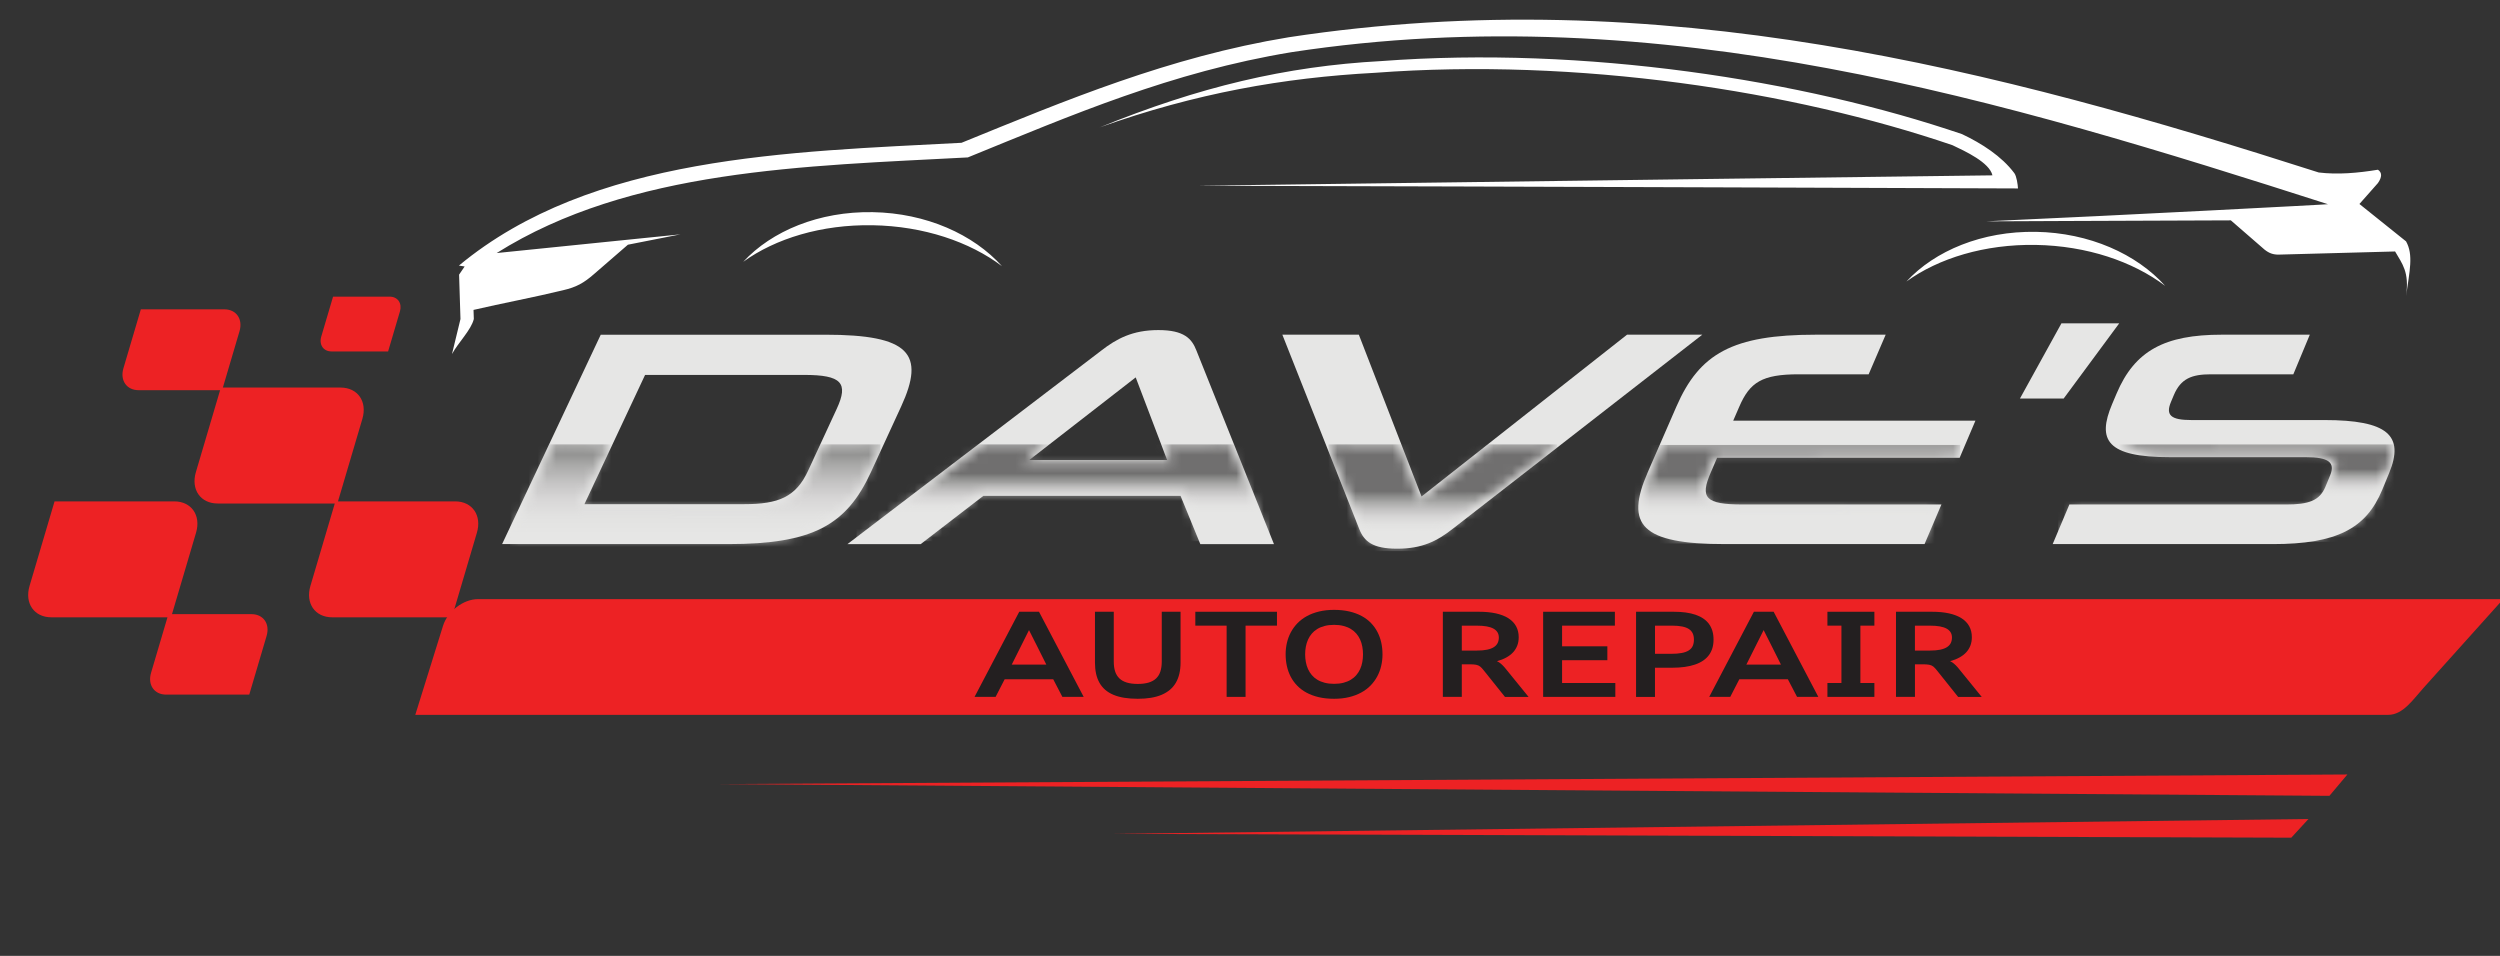<svg width="272" height="104" viewBox="0 0 272 104" fill="none" xmlns="http://www.w3.org/2000/svg">
<rect x="0" y="0" width="272" height="104" fill="#333333" stroke="none"/>
<g clip-path="url(#clip0_29106_1815)">
<path fill-rule="evenodd" clip-rule="evenodd" d="M272.351 65.184H52.015C50.416 65.184 48.698 66.493 48.2 68.092L45.183 77.776H259.843C261.442 77.776 262.536 76.114 263.657 74.867L272.35 65.184H272.351Z" fill="#ED2224"/>
<path fill-rule="evenodd" clip-rule="evenodd" d="M36.238 32.275H42.389C43.278 32.275 43.774 32.998 43.511 33.888L42.226 38.237H36.075C35.188 38.237 34.69 37.513 34.953 36.62L36.238 32.275ZM36.775 54.549H49.513C51.392 54.549 52.444 56.078 51.885 57.965L49.167 67.164H36.147C34.268 67.164 33.214 65.635 33.773 63.749L36.424 54.781H23.686C21.807 54.781 20.755 53.252 21.313 51.365L23.946 42.453H15.085C13.775 42.453 13.039 41.387 13.428 40.071L15.323 33.655H24.402C25.715 33.655 26.448 34.721 26.059 36.04L24.249 42.167H37.05C38.931 42.167 39.983 43.695 39.424 45.581L36.773 54.549H36.775ZM18.712 66.819H27.358C28.662 66.819 29.393 67.879 29.006 69.189L27.118 75.575H18.083C16.779 75.575 16.047 74.516 16.435 73.203L18.22 67.164H5.593C3.711 67.164 2.656 65.635 3.215 63.749L5.936 54.549H18.953C20.834 54.549 21.889 56.078 21.328 57.965L18.712 66.819Z" fill="#ED2224"/>
<path fill-rule="evenodd" clip-rule="evenodd" d="M119.632 13.867C130.425 9.466 139.884 7.205 150.299 6.644C172.355 4.985 196.148 8.686 213.479 14.598C215.604 15.605 217.778 16.995 219.159 18.838C219.412 19.178 219.538 20.111 219.557 20.503C219.557 20.503 163.592 20.288 130.199 20.209C163.507 19.748 216.779 19.078 216.779 19.078C216.451 17.668 213.815 16.455 212.429 15.797C195.097 9.884 171.628 6.263 149.573 7.923C139.669 8.455 130.108 10.133 119.63 13.865M94.941 23.082C100.767 23.181 105.913 25.5 109.016 28.961C105.508 26.308 100.5 24.601 94.941 24.506C89.379 24.411 84.37 25.951 80.863 28.486C83.967 25.127 89.114 22.984 94.941 23.082ZM221.495 25.223C227.321 25.321 232.469 27.639 235.57 31.102C232.064 28.449 227.055 26.742 221.495 26.647C215.932 26.554 210.924 28.093 207.419 30.629C210.521 27.271 215.665 25.127 221.495 25.225M49.18 38.506L50.1 34.707C50.049 33.099 50.002 31.488 49.949 29.882C50.149 29.585 50.353 29.289 50.553 28.993C50.346 28.958 50.139 28.928 49.932 28.893C64.386 16.895 85.995 16.529 104.613 15.536C115.926 10.93 127.152 6.204 140.211 4.054C180.52 -2.093 217.313 7.561 252.277 18.766C254.332 19.015 256.501 18.831 258.719 18.466C259.177 18.773 259.177 19.259 258.719 19.916C258.047 20.673 257.376 21.434 256.706 22.194C258.502 23.642 259.98 24.816 261.779 26.261C262.601 27.734 262.162 29.489 261.782 32.201C262.148 29.594 261.377 28.73 260.586 27.36L247.952 27.701C247.333 27.715 246.883 27.555 246.385 27.159L242.717 23.975C230.971 24.01 215.949 24.089 216.068 24.082C231.343 23.4 253.35 22.237 253.282 22.218C218.321 11.011 180.841 -0.473 140.533 5.674C127.473 7.824 116.611 12.521 105.301 17.127C87.61 18.07 68.568 18.394 54.036 27.532L74.034 25.497C72.129 25.874 70.224 26.247 68.317 26.624C66.948 27.818 65.997 28.623 64.628 29.82C63.515 30.792 62.71 31.244 61.249 31.581C58.197 32.326 54.659 32.989 51.519 33.718C51.531 34.026 51.541 34.351 51.552 34.709C51.266 35.894 49.867 37.26 49.183 38.508" fill="white"/>
<path d="M115.588 75.821L114.589 73.903H109.308L108.321 75.821H106.031L110.893 66.559H113.043L117.905 75.821H115.59H115.588ZM112.683 70C112.561 69.757 112.438 69.516 112.319 69.278C112.198 69.041 112.077 68.799 111.956 68.554C111.833 68.799 111.712 69.043 111.591 69.285C111.47 69.527 111.349 69.769 111.226 70.013L110.078 72.306H113.839L112.685 70H112.683Z" fill="#231F20"/>
<path d="M126.397 66.559H128.444V72.087C128.444 72.523 128.401 72.925 128.317 73.29C128.233 73.654 128.105 73.982 127.937 74.275C127.767 74.568 127.553 74.824 127.297 75.041C127.039 75.26 126.739 75.442 126.394 75.59C126.049 75.737 125.659 75.846 125.226 75.919C124.791 75.993 124.313 76.028 123.789 76.028C123.264 76.028 122.752 75.991 122.311 75.919C121.869 75.846 121.476 75.737 121.131 75.59C120.785 75.442 120.487 75.26 120.236 75.041C119.986 74.822 119.779 74.566 119.616 74.275C119.453 73.982 119.332 73.654 119.251 73.29C119.172 72.925 119.132 72.525 119.132 72.087V66.559H121.178V71.983C121.178 72.394 121.227 72.751 121.327 73.055C121.425 73.358 121.581 73.61 121.792 73.812C122.004 74.014 122.274 74.163 122.603 74.263C122.933 74.362 123.329 74.412 123.789 74.412C124.248 74.412 124.644 74.361 124.974 74.263C125.303 74.163 125.575 74.012 125.786 73.812C125.998 73.61 126.152 73.358 126.25 73.055C126.348 72.751 126.399 72.394 126.399 71.983V66.559H126.397Z" fill="#231F20"/>
<path d="M133.457 75.821V68.07H130.052V66.559H138.934V68.07H135.517V75.821H133.455H133.457Z" fill="#231F20"/>
<path d="M145.149 76.028C144.537 76.028 143.981 75.97 143.483 75.853C142.986 75.737 142.54 75.572 142.149 75.36C141.758 75.148 141.422 74.895 141.136 74.601C140.85 74.306 140.615 73.98 140.427 73.621C140.242 73.261 140.103 72.877 140.012 72.467C139.921 72.057 139.877 71.631 139.877 71.189C139.877 70.747 139.924 70.335 140.019 69.928C140.114 69.522 140.257 69.139 140.45 68.78C140.643 68.422 140.885 68.094 141.174 67.796C141.465 67.498 141.806 67.242 142.195 67.03C142.586 66.816 143.026 66.652 143.517 66.532C144.008 66.413 144.551 66.353 145.147 66.353C145.743 66.353 146.315 66.411 146.813 66.529C147.311 66.646 147.754 66.809 148.145 67.02C148.536 67.23 148.873 67.483 149.159 67.779C149.445 68.075 149.68 68.401 149.865 68.759C150.051 69.117 150.19 69.501 150.281 69.911C150.372 70.321 150.416 70.747 150.416 71.189C150.416 71.631 150.369 72.043 150.274 72.45C150.179 72.856 150.036 73.239 149.843 73.598C149.65 73.956 149.408 74.285 149.119 74.584C148.827 74.883 148.487 75.139 148.096 75.351C147.705 75.565 147.265 75.73 146.774 75.849C146.283 75.969 145.74 76.028 145.147 76.028H145.149ZM145.149 74.401C145.526 74.401 145.864 74.362 146.168 74.284C146.469 74.205 146.738 74.096 146.971 73.954C147.204 73.812 147.404 73.644 147.572 73.447C147.74 73.251 147.877 73.034 147.984 72.797C148.091 72.56 148.17 72.306 148.219 72.034C148.27 71.762 148.295 71.482 148.295 71.193C148.295 70.903 148.27 70.623 148.219 70.351C148.168 70.079 148.091 69.825 147.984 69.588C147.877 69.352 147.739 69.134 147.572 68.938C147.404 68.742 147.204 68.571 146.971 68.431C146.738 68.289 146.469 68.18 146.168 68.102C145.866 68.024 145.526 67.984 145.149 67.984C144.772 67.984 144.432 68.023 144.129 68.102C143.825 68.18 143.557 68.289 143.324 68.431C143.091 68.573 142.891 68.742 142.724 68.938C142.558 69.134 142.421 69.352 142.314 69.588C142.207 69.825 142.128 70.079 142.077 70.351C142.026 70.623 142 70.903 142 71.193C142 71.482 142.026 71.762 142.077 72.034C142.128 72.306 142.207 72.56 142.314 72.797C142.421 73.034 142.558 73.251 142.724 73.447C142.891 73.644 143.091 73.814 143.324 73.954C143.557 74.096 143.825 74.205 144.129 74.284C144.432 74.362 144.772 74.401 145.149 74.401Z" fill="#231F20"/>
<path d="M163.738 75.821L161.436 72.942C161.36 72.848 161.292 72.767 161.229 72.697C161.166 72.627 161.101 72.567 161.038 72.518C160.973 72.469 160.905 72.429 160.833 72.397C160.761 72.365 160.678 72.341 160.587 72.323C160.496 72.306 160.391 72.294 160.273 72.287C160.156 72.28 160.019 72.276 159.863 72.276H159.044V75.821H156.982V66.559H160.912C161.604 66.559 162.219 66.618 162.758 66.737C163.294 66.857 163.747 67.032 164.115 67.267C164.483 67.502 164.76 67.791 164.951 68.137C165.14 68.482 165.235 68.882 165.235 69.336C165.235 69.665 165.183 69.967 165.077 70.24C164.972 70.514 164.82 70.76 164.618 70.977C164.416 71.194 164.169 71.382 163.876 71.541C163.584 71.703 163.247 71.832 162.87 71.936C163.024 72.006 163.168 72.099 163.3 72.213C163.431 72.327 163.566 72.46 163.701 72.615L166.31 75.825H163.74L163.738 75.821ZM160.694 70.781C161.125 70.781 161.492 70.749 161.793 70.686C162.095 70.623 162.34 70.53 162.53 70.409C162.719 70.288 162.858 70.139 162.944 69.962C163.03 69.786 163.073 69.587 163.073 69.364C163.073 69.141 163.026 68.962 162.93 68.801C162.833 68.64 162.688 68.505 162.493 68.396C162.297 68.287 162.049 68.207 161.751 68.152C161.453 68.098 161.101 68.072 160.694 68.072H159.044V70.782H160.694V70.781Z" fill="#231F20"/>
<path d="M167.894 75.821V66.559H175.699V68.07H169.955V70.319H174.88V71.831H169.955V74.31H175.748V75.821H167.894Z" fill="#231F20"/>
<path d="M178.003 75.821V66.559H182.109C182.577 66.559 183.01 66.585 183.406 66.639C183.802 66.694 184.16 66.776 184.481 66.886C184.8 66.997 185.082 67.135 185.326 67.302C185.57 67.469 185.773 67.665 185.938 67.889C186.103 68.114 186.225 68.368 186.31 68.652C186.392 68.936 186.434 69.248 186.434 69.592C186.434 69.935 186.392 70.235 186.308 70.516C186.224 70.796 186.097 71.05 185.929 71.277C185.761 71.503 185.552 71.701 185.301 71.873C185.051 72.045 184.758 72.188 184.423 72.302C184.088 72.416 183.713 72.504 183.294 72.562C182.875 72.62 182.417 72.65 181.916 72.65H180.061V75.823H177.999L178.003 75.821ZM181.791 71.136C182.258 71.136 182.651 71.107 182.97 71.045C183.289 70.984 183.548 70.889 183.745 70.761C183.941 70.633 184.083 70.472 184.169 70.279C184.255 70.086 184.299 69.856 184.299 69.59C184.299 69.323 184.255 69.108 184.169 68.917C184.083 68.726 183.944 68.568 183.755 68.442C183.566 68.317 183.32 68.224 183.019 68.163C182.717 68.102 182.351 68.07 181.919 68.07H180.064V71.136H181.791Z" fill="#231F20"/>
<path d="M195.519 75.821L194.52 73.903H189.239L188.252 75.821H185.962L190.824 66.559H192.973L197.835 75.821H195.521H195.519ZM192.612 70C192.489 69.757 192.367 69.516 192.246 69.278C192.125 69.041 192.004 68.799 191.883 68.554C191.76 68.799 191.639 69.043 191.518 69.285C191.397 69.527 191.276 69.769 191.153 70.013L190.005 72.306H193.766L192.612 70Z" fill="#231F20"/>
<path d="M198.824 75.821V74.31H200.348V68.07H198.824V66.559H203.933V68.07H202.41V74.31H203.933V75.821H198.824Z" fill="#231F20"/>
<path d="M213.04 75.821L210.738 72.942C210.662 72.848 210.594 72.767 210.531 72.697C210.468 72.627 210.403 72.567 210.34 72.518C210.275 72.469 210.206 72.429 210.134 72.397C210.063 72.365 209.98 72.341 209.889 72.323C209.798 72.306 209.693 72.294 209.575 72.287C209.458 72.28 209.321 72.276 209.165 72.276H208.346V75.821H206.284V66.559H210.213C210.906 66.559 211.521 66.618 212.06 66.737C212.596 66.857 213.048 67.032 213.417 67.267C213.785 67.502 214.062 67.791 214.253 68.137C214.442 68.482 214.537 68.882 214.537 69.336C214.537 69.665 214.484 69.967 214.379 70.24C214.274 70.514 214.121 70.76 213.92 70.977C213.718 71.194 213.471 71.382 213.178 71.541C212.885 71.703 212.549 71.832 212.172 71.936C212.326 72.006 212.47 72.099 212.601 72.213C212.733 72.327 212.868 72.46 213.003 72.615L215.612 75.825H213.041L213.04 75.821ZM209.994 70.781C210.425 70.781 210.792 70.749 211.093 70.686C211.395 70.623 211.64 70.53 211.83 70.409C212.019 70.288 212.158 70.139 212.244 69.962C212.33 69.786 212.373 69.587 212.373 69.364C212.373 69.141 212.326 68.962 212.23 68.801C212.133 68.64 211.988 68.505 211.793 68.396C211.597 68.287 211.349 68.207 211.051 68.152C210.753 68.098 210.401 68.072 209.994 68.072H208.344V70.782H209.994V70.781Z" fill="#231F20"/>
<mask id="mask0_29106_1815" style="mask-type:luminance" maskUnits="userSpaceOnUse" x="-98" y="-43" width="474" height="296">
<path d="M375.199 -43H-98V252.749H375.199V-43Z" fill="white"/>
</mask>
<g mask="url(#mask0_29106_1815)">
<path d="M54.628 59.198L65.361 36.416H89.79C98.974 36.416 100.69 38.487 98.043 44.232L94.752 51.38C92.104 57.126 88.463 59.198 79.218 59.198H54.626H54.628ZM91.044 44.465C92.339 41.66 91.566 40.791 87.49 40.791H70.185L63.587 54.854H80.962C84.69 54.854 86.594 54.086 87.923 51.212L91.044 44.465Z" fill="#E6E6E5"/>
<path d="M128.447 53.953H106.985L100.172 59.199H92.201L119.81 38.151C121.488 36.85 123.224 35.912 126.031 35.912C128.838 35.912 129.676 36.85 130.176 38.151L138.607 59.199H130.593L128.445 53.953H128.447ZM111.994 50.045H126.981L123.564 41.06L111.994 50.045Z" fill="#E6E6E5"/>
<path d="M158.069 57.525C156.328 58.897 154.7 59.698 152.01 59.698C149.32 59.698 148.403 58.897 147.874 57.525L139.52 36.414H147.842L154.664 54.017L177.021 36.414H185.21L158.071 57.525H158.069Z" fill="#E6E6E5"/>
<path d="M187.708 59.198C178.554 59.198 176.773 57.126 179.276 51.38L182.394 44.232C184.896 38.486 188.469 36.414 197.56 36.414H205.162L203.31 40.724H195.696C191.712 40.724 190.383 41.592 189.24 44.232L188.574 45.768H214.928L213.208 49.811H186.821L186.128 51.413C184.94 54.154 185.529 54.887 189.575 54.887H211.228L209.391 59.198H187.711H187.708Z" fill="#E6E6E5"/>
<path d="M219.768 43.364L224.284 35.18H230.57L224.524 43.364H219.768Z" fill="#E6E6E5"/>
<path d="M223.33 59.2L225.148 54.889H248.709C251.16 54.889 252.378 54.489 253.011 52.951L253.523 51.715C254.117 50.279 253.293 49.743 250.886 49.743H236.129C229.18 49.743 228.151 47.872 229.799 43.965L230.28 42.829C232.254 38.152 235.52 36.414 241.718 36.414H251.307L249.515 40.724H240.545C238.462 40.724 237.267 41.19 236.509 42.996L236.202 43.729C235.597 45.166 236.188 45.701 238.41 45.701H252.881C259.777 45.701 261.629 47.37 259.935 51.478L259.19 53.282C257.442 57.525 254.202 59.198 247.28 59.198H223.326L223.33 59.2Z" fill="#E6E6E5"/>
</g>
<mask id="mask1_29106_1815" style="mask-type:luminance" maskUnits="userSpaceOnUse" x="55" y="48" width="41" height="11">
<path d="M55.492 58.629H81.067C81.067 58.629 88.813 59.644 93.319 53.55L95.791 48.411L89.701 48.475L88.11 51.773C88.11 51.773 87.097 55.012 82.715 55.266L62.915 55.201L66.217 48.472L60.25 48.346L55.49 58.629H55.492Z" fill="white"/>
</mask>
<g mask="url(#mask1_29106_1815)">
<path d="M95.792 48.346H55.491V59.646H95.792V48.346Z" fill="url(#paint0_linear_29106_1815)"/>
</g>
<mask id="mask2_29106_1815" style="mask-type:luminance" maskUnits="userSpaceOnUse" x="93" y="48" width="46" height="11">
<path d="M126.77 48.411L127.467 50.253H111.285L113.76 48.346H107.029L93.192 58.881H99.918L106.71 53.614H128.8L130.893 58.881H138.127L133.816 48.346L126.77 48.411Z" fill="white"/>
</mask>
<g mask="url(#mask2_29106_1815)">
<path d="M138.127 48.346H93.192V58.883H138.127V48.346Z" fill="url(#paint1_linear_29106_1815)"/>
</g>
<mask id="mask3_29106_1815" style="mask-type:luminance" maskUnits="userSpaceOnUse" x="144" y="48" width="26" height="12">
<path d="M162.373 48.411L154.5 54.565L152.091 48.411L144.538 48.346L148.155 57.484C148.155 57.484 148.918 59.199 150.887 59.262C150.887 59.262 153.676 59.959 157.171 57.612L169.417 48.346L162.374 48.411H162.373Z" fill="white"/>
</mask>
<g mask="url(#mask3_29106_1815)">
<path d="M169.417 48.346H144.539V59.961H169.417V48.346Z" fill="url(#paint2_linear_29106_1815)"/>
</g>
<mask id="mask4_29106_1815" style="mask-type:luminance" maskUnits="userSpaceOnUse" x="178" y="48" width="36" height="11">
<path d="M180.905 48.41L178.938 53.425C177.86 55.963 179.575 57.294 179.575 57.294C182.24 59.137 188.141 58.946 188.141 58.946H209.088L210.671 55.327L188.837 55.266C184.14 55.266 185.283 52.664 185.283 52.664L186.491 49.555L212.827 49.425L213.273 48.412H180.904L180.905 48.41Z" fill="white"/>
</mask>
<g mask="url(#mask4_29106_1815)">
<path d="M213.276 48.41H177.861V59.137H213.276V48.41Z" fill="url(#paint3_linear_29106_1815)"/>
</g>
<mask id="mask5_29106_1815" style="mask-type:luminance" maskUnits="userSpaceOnUse" x="223" y="48" width="38" height="11">
<path d="M235.043 49.425H251.417C251.417 49.425 254.908 49.49 254.019 51.139L252.813 54.123C252.813 54.123 251.288 55.581 249.005 55.327H225.586L223.935 58.946H247.671C247.671 58.946 255.034 58.946 257.766 55.392C257.766 55.392 260.62 49.932 260.175 48.409L230.853 48.344C230.853 48.344 232.059 49.233 235.043 49.424" fill="white"/>
</mask>
<g mask="url(#mask5_29106_1815)">
<path d="M260.621 48.348H223.937V58.95H260.621V48.348Z" fill="url(#paint4_linear_29106_1815)"/>
</g>
<path fill-rule="evenodd" clip-rule="evenodd" d="M78.249 85.309L255.396 84.264L253.44 86.587L78.249 85.309Z" fill="#ED2224"/>
<path fill-rule="evenodd" clip-rule="evenodd" d="M121.049 90.724L251.161 89.107L249.29 91.141L121.049 90.724Z" fill="#ED2224"/>
</g>
<defs>
<linearGradient id="paint0_linear_29106_1815" x1="75.343" y1="58.145" x2="75.343" y2="47.795" gradientUnits="userSpaceOnUse">
<stop stop-color="#E6E6E5"/>
<stop offset="0.19" stop-color="#E2E2E1"/>
<stop offset="0.38" stop-color="#D7D6D6"/>
<stop offset="0.55" stop-color="#C4C3C3"/>
<stop offset="0.73" stop-color="#A9A9A8"/>
<stop offset="0.9" stop-color="#878786"/>
<stop offset="1" stop-color="#706F6F"/>
</linearGradient>
<linearGradient id="paint1_linear_29106_1815" x1="115.158" y1="55.811" x2="115.158" y2="51.507" gradientUnits="userSpaceOnUse">
<stop stop-color="#E6E6E5"/>
<stop offset="0.19" stop-color="#E2E2E1"/>
<stop offset="0.38" stop-color="#D7D6D6"/>
<stop offset="0.55" stop-color="#C4C3C3"/>
<stop offset="0.73" stop-color="#A9A9A8"/>
<stop offset="0.9" stop-color="#878786"/>
<stop offset="1" stop-color="#706F6F"/>
</linearGradient>
<linearGradient id="paint2_linear_29106_1815" x1="157.39" y1="57.926" x2="157.39" y2="53.441" gradientUnits="userSpaceOnUse">
<stop stop-color="#E6E6E5"/>
<stop offset="0.19" stop-color="#E2E2E1"/>
<stop offset="0.38" stop-color="#D7D6D6"/>
<stop offset="0.55" stop-color="#C4C3C3"/>
<stop offset="0.73" stop-color="#A9A9A8"/>
<stop offset="0.9" stop-color="#878786"/>
<stop offset="1" stop-color="#706F6F"/>
</linearGradient>
<linearGradient id="paint3_linear_29106_1815" x1="195.272" y1="56.082" x2="195.272" y2="51.778" gradientUnits="userSpaceOnUse">
<stop stop-color="#E6E6E5"/>
<stop offset="0.19" stop-color="#E2E2E1"/>
<stop offset="0.38" stop-color="#D7D6D6"/>
<stop offset="0.55" stop-color="#C4C3C3"/>
<stop offset="0.73" stop-color="#A9A9A8"/>
<stop offset="0.9" stop-color="#878786"/>
<stop offset="1" stop-color="#706F6F"/>
</linearGradient>
<linearGradient id="paint4_linear_29106_1815" x1="242.026" y1="54.001" x2="242.026" y2="51.028" gradientUnits="userSpaceOnUse">
<stop stop-color="#E6E6E5"/>
<stop offset="0.19" stop-color="#E2E2E1"/>
<stop offset="0.38" stop-color="#D7D6D6"/>
<stop offset="0.55" stop-color="#C4C3C3"/>
<stop offset="0.73" stop-color="#A9A9A8"/>
<stop offset="0.9" stop-color="#878786"/>
<stop offset="1" stop-color="#706F6F"/>
</linearGradient>
<clipPath id="clip0_29106_1815">
<rect width="272" height="104" fill="white"/>
</clipPath>
</defs>
</svg>
